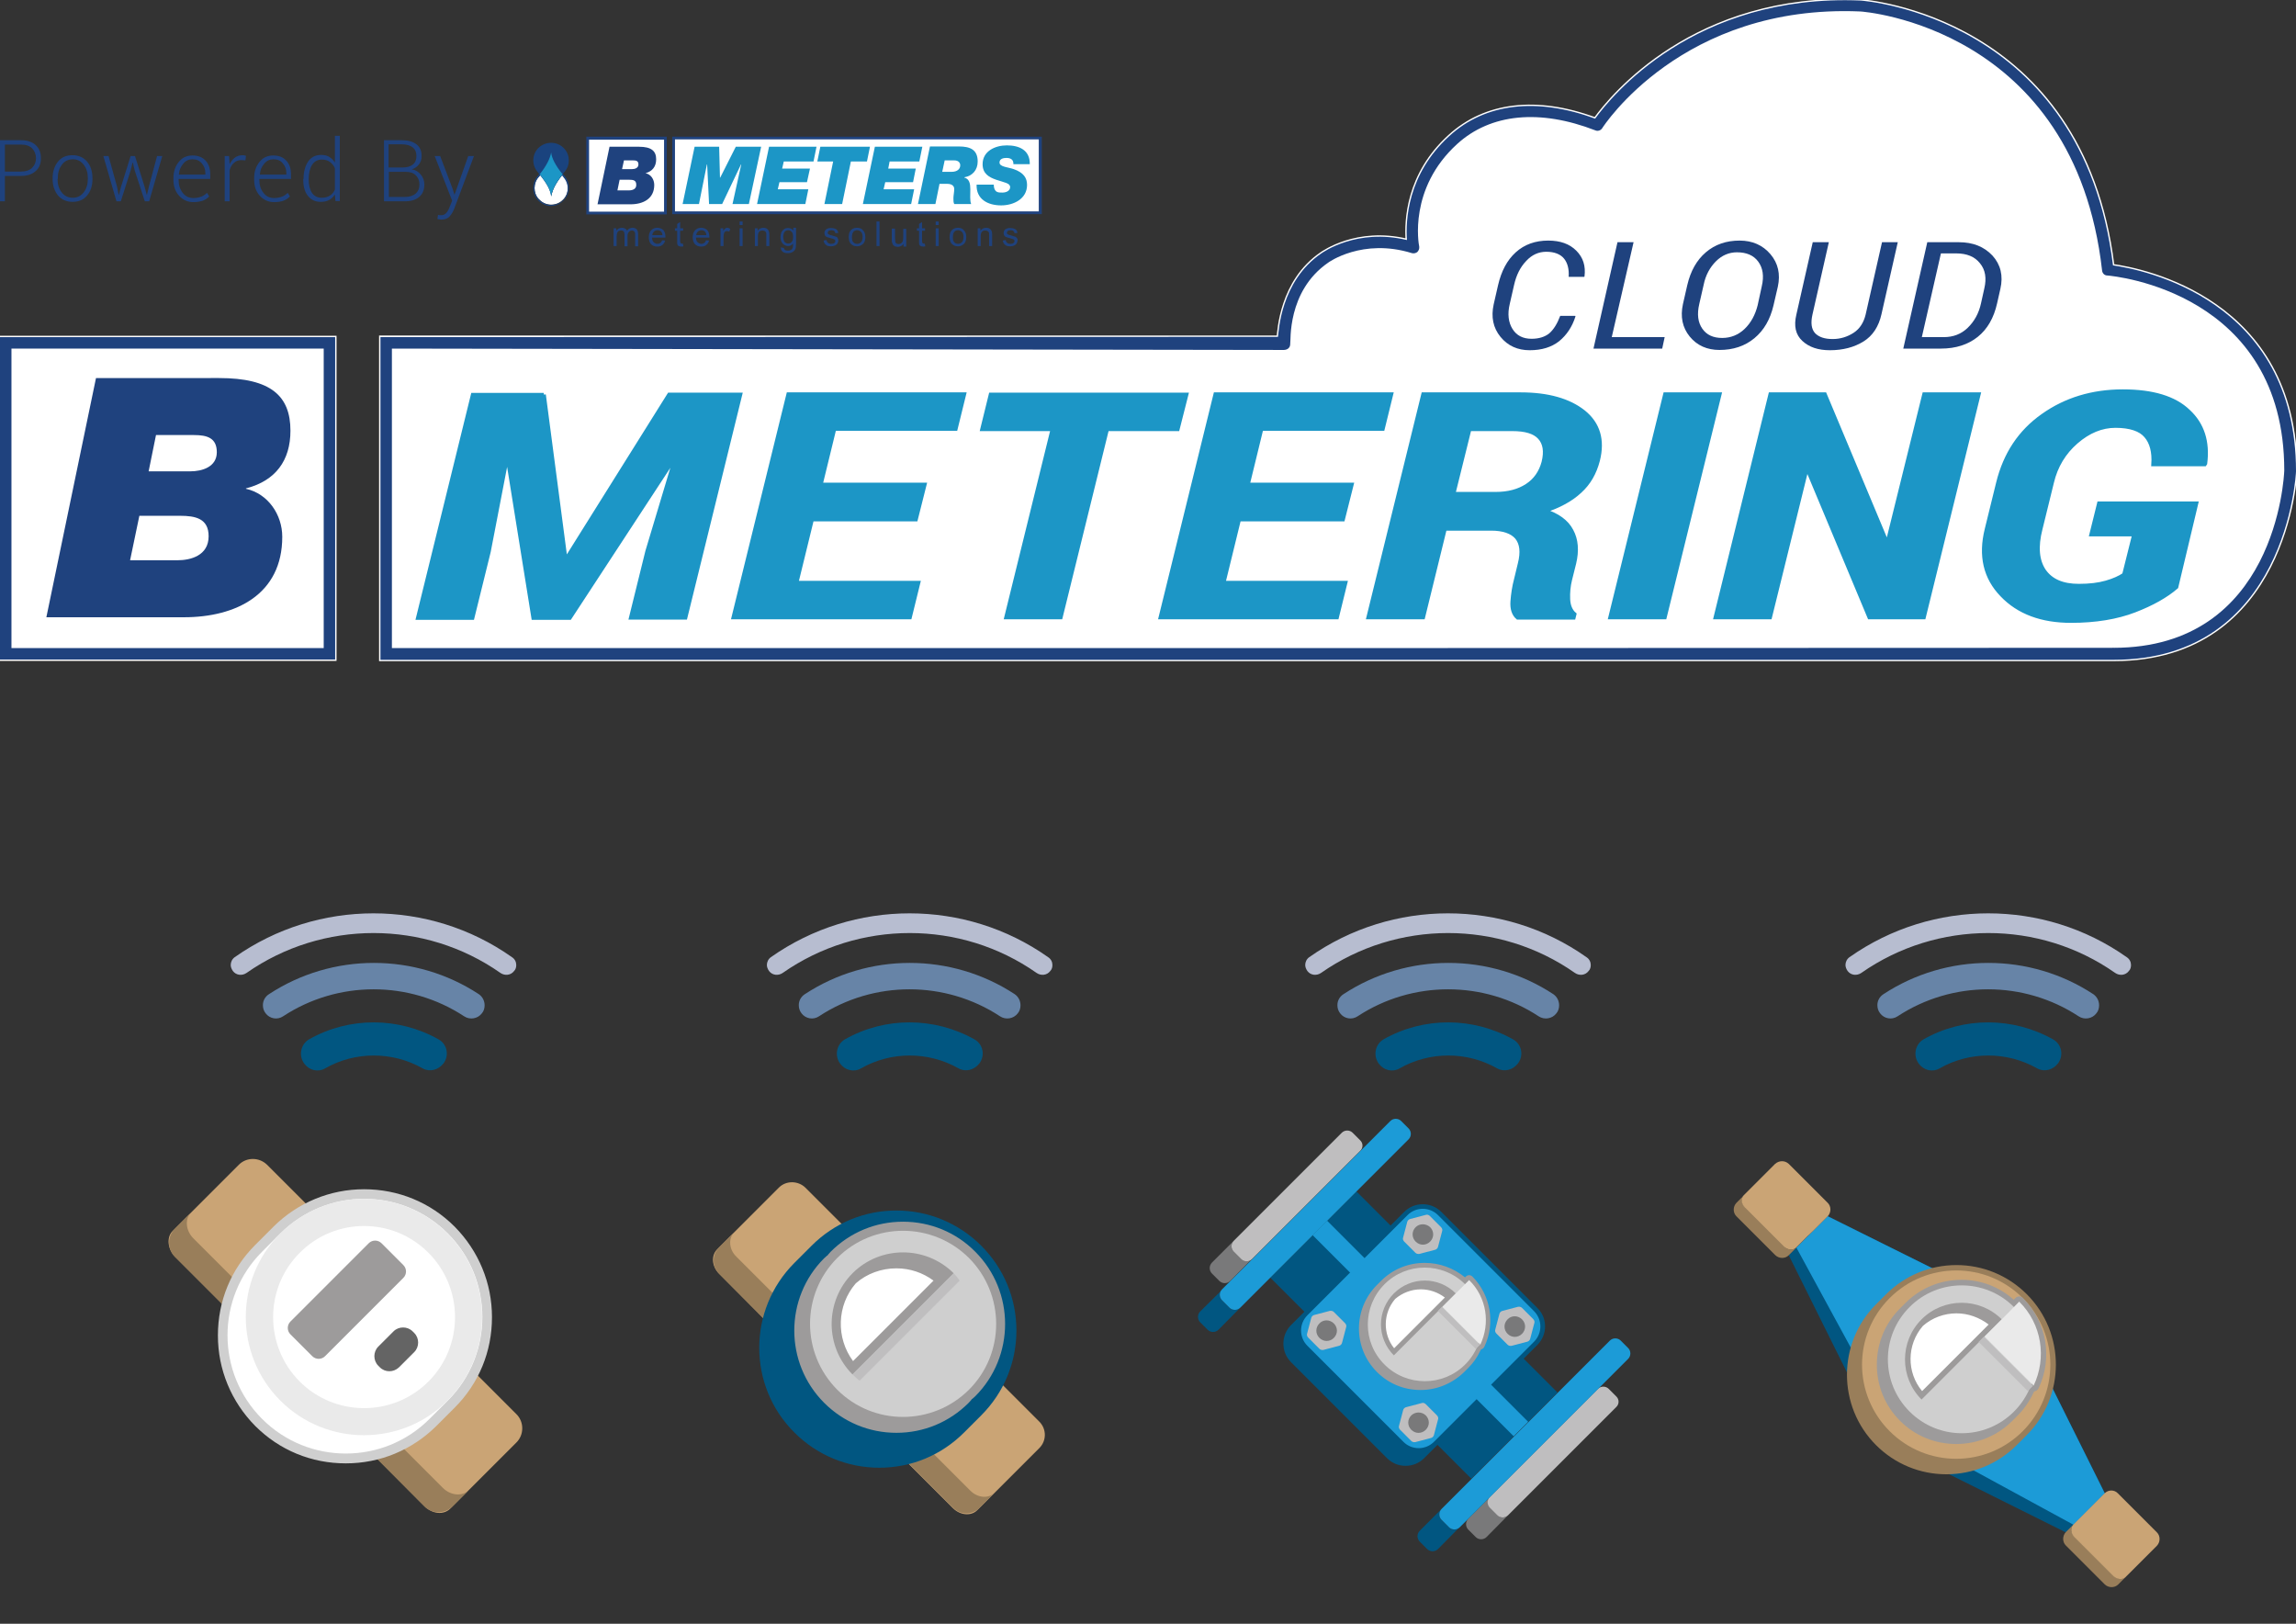 <?xml version="1.0" encoding="UTF-8"?> <svg xmlns="http://www.w3.org/2000/svg" xmlns:xlink="http://www.w3.org/1999/xlink" version="1.1" x="0px" y="0px" width="841.9px" height="595.3px" viewBox="0 0 841.9 595.3" style="enable-background:new 0 0 841.9 595.3;" xml:space="preserve"><rect x="0" y="0" width="841.9" height="595.3" fill="#333333" stroke="none"/> <style type="text/css"> .st0{fill:#FFFFFF;} .st1{fill:none;stroke:#FFFFFF;stroke-miterlimit:10;} .st2{fill:#1F427E;stroke:#FFFFFF;stroke-miterlimit:10;} .st3{fill:#1F427E;} .st4{fill:none;stroke:#1F427E;stroke-width:1.5;stroke-miterlimit:10;} .st5{fill:#1C96C6;stroke:#1C96C6;stroke-width:1.5;stroke-miterlimit:10;} .st6{fill:#1A437E;} .st7{fill:#1C96C6;} .st8{fill:#CAA475;} .st9{fill:#997E5A;} .st10{fill:#CFCFCF;} .st11{fill:#EAEAEA;} .st12{fill:#9D9B9B;} .st13{fill:#646464;} .st14{fill:#015681;} .st15{fill:#6784A7;} .st16{fill:#B7BDD0;} .st17{fill:#BFBEBF;} .st18{fill:#79797A;} .st19{fill:#1C9BD7;} </style> <g id="Livello_2"> </g> <g id="Livello_3"> </g> <g id="Livello_1"> <g> <g> <path class="st0" d="M143.7,127.8v109.8h644.6c0,0,45.5-3.7,53.6-68c0,0,4.4-56.7-67-72.4c0,0-4.8-80.1-89.3-96.7 c0,0-69.4-4.4-98,46.6c0,0-73.5-25.1-67.8,45.4c0,0-41.3-16.2-49.5,33.2L143.7,127.8z"></path> <path class="st1" d="M139.5,123.6v118.3h635.2l0.4,0c63.4,0,66.8-68.3,66.8-69.1c0-63.1-56.4-74-67.1-75.5 c-11.3-91.3-91.6-97-92.5-97.1c-61.1-2.6-91.7,35.4-97.4,43.3c-21.4-7.9-40.3-5.7-53.5,6.4C516,63.9,515.4,81,515.9,88 c-18.4-4.4-30.8,4.5-31.4,4.9c-15,10.2-15.6,28.8-15.9,30.6H139.5z M774.7,237.6H484.4 M484.4,237.6h290.3h-631V127.8l327,0.5 c0,0,2.5,0.1,2.4-2.4c0.3-0.5-1.3-19.1,13.9-29.6c0.1-0.1,12.6-9.1,30.7-3.5c0.7,0.2,1.5,0,2-0.4c0.5-0.5,0.8-1.2,0.7-2 c-0.2-0.9-4-21.3,13.9-37.6c12.3-11.2,30.3-12.9,50.7-5c0.9,0.4,2,0,2.5-0.8c0.3-0.5,29.3-45.6,94.6-42.8c0.8,0,78.6,5.6,88.7,95 c0.1,1,0.9,1.8,1.9,1.8c2.6,0.2,64.9,6.1,64.9,71.5c-0.1,2.7-3.2,65-62.6,65"></path> <path class="st2" d="M0,241.8h122.9V123.6H0V241.8z M4.2,127.8h114.5v109.8H4.2V127.8z"></path> <rect x="2.1" y="125.7" class="st0" width="118.7" height="114"></rect> <path class="st3" d="M90.4,179c10.6-2.8,16.1-10.1,16.1-21.1c0-12.7-7.1-19.3-26.2-19.3H35.2L17,226.3h50.4 c19.2,0,36.1-8.4,36.1-29.5c0-8.1-5.2-15.8-13.3-17.6V179H90.4z M65.1,205.4H47.7l3.4-16.3h14.9c5.7,0,10.5,1,10.5,7.5 C76.5,203.7,69.9,205.4,65.1,205.4z M69.8,172.8H54.5l2.7-13.3h13.9c4.8,0,8.4,1,8.4,6.3C79.5,171.2,74.1,172.8,69.8,172.8z"></path> <path class="st3" d="M0,241.8h122.9V123.6H0V241.8z M4.2,127.8h114.5v109.8H4.2V127.8z"></path> <g> <path class="st3" d="M577.6,115.8l0.1,0.2c-1.2,3.8-3.2,6.8-6,9.1c-2.8,2.2-6.4,3.3-10.8,3.3c-4.4,0-8-1.6-10.7-4.9 c-2.7-3.3-3.5-7.3-2.5-11.9l1.6-7c1.2-5.2,3.3-9.2,6.5-12.1c3.2-2.9,7.2-4.3,11.9-4.3c4.4,0,7.8,1.2,10.3,3.7 c2.5,2.5,3.5,5.6,3,9.5l-0.1,0.1h-5.7c0.2-2.8-0.4-5.1-1.7-6.7s-3.5-2.5-6.5-2.5c-2.8,0-5.3,1.1-7.4,3.4 c-2.2,2.3-3.6,5.2-4.4,8.7l-1.6,7c-0.9,3.7-0.5,6.8,1,9.2s3.8,3.6,7,3.6c2.7,0,4.9-0.7,6.5-2c1.6-1.4,2.9-3.5,4-6.4H577.6z"></path> <path class="st3" d="M591,123.6h19.4l-0.9,4.2h-25.2l8.8-39h5.9L591,123.6z"></path> <path class="st3" d="M650.3,112c-1.2,5.1-3.5,9.1-7,12c-3.5,2.9-7.8,4.3-12.8,4.3c-4.5,0-8.2-1.6-10.9-4.9 c-2.7-3.3-3.5-7.3-2.5-11.9l1.6-7c1.2-5.1,3.4-9.1,6.8-12c3.4-2.9,7.5-4.3,12.4-4.3c4.7,0,8.5,1.7,11.3,5 c2.8,3.3,3.7,7.3,2.7,11.9L650.3,112z M646,105c0.9-3.8,0.4-6.8-1.3-9.1c-1.7-2.3-4.3-3.4-7.8-3.4c-2.9,0-5.5,1.1-7.7,3.3 c-2.2,2.2-3.8,5.1-4.5,8.6l-1.6,7c-0.9,3.8-0.5,6.8,1.1,9.1c1.6,2.3,4,3.4,7.3,3.4c3.1,0,5.9-1.1,8.2-3.3 c2.3-2.2,3.9-5.1,4.8-8.7L646,105z"></path> <path class="st3" d="M695.9,88.7l-6,26.5c-1,4.5-3.2,7.9-6.6,10c-3.4,2.1-7.5,3.2-12.3,3.2c-4.3,0-7.6-1.1-10.1-3.4 c-2.5-2.3-3.2-5.5-2.2-9.7l6-26.5h5.9l-6,26.5c-0.7,3.1-0.4,5.4,1,6.9c1.4,1.4,3.5,2.1,6.4,2.1c2.8,0,5.4-0.8,7.7-2.3 c2.3-1.5,3.7-3.8,4.4-6.7l6-26.5H695.9z"></path> <path class="st3" d="M697.9,127.8l8.8-39h11.6c5.1,0,9.2,1.6,12.3,4.9c3,3.3,4,7.4,2.9,12.2l-1.2,5.3c-1.2,5.4-3.6,9.5-7.1,12.3 s-8,4.3-13.5,4.3H697.9z M711.7,92.9l-7,30.7h8c3.5,0,6.4-1.1,8.8-3.4c2.4-2.3,4.1-5.3,4.9-9l1.2-5.4c0.9-3.8,0.4-6.9-1.6-9.3 c-1.9-2.4-4.8-3.6-8.7-3.6H711.7z"></path> </g> <path class="st4" d="M538.4,50.2"></path> <g> <path class="st5" d="M199.4,144.7l7.9,60.1l0.4,0.1l37.7-60.2h26l-20.1,81.7h-19.9l6-24.3l10.3-34.3l-0.3-0.1l-38.5,58.8h-13.3 l-9.4-58.5h-0.4l-6.6,34.2l-6,24.3h-19.9l20.1-81.7H199.4z"></path> <path class="st5" d="M335.8,190.4h-38.1l-5.7,23.3h44.7l-3.1,12.6h-64.6l20.1-81.7h64.4l-3.1,12.6h-44.5l-5,20.5h38.1 L335.8,190.4z"></path> <path class="st5" d="M431.8,157.3h-25.9l-17,69h-19.9l17-69h-25.8l3.1-12.6H435L431.8,157.3z"></path> <path class="st5" d="M492.4,190.4h-38.1l-5.7,23.3h44.7l-3.1,12.6h-64.6l20.1-81.7h64.4l-3.1,12.6h-44.5l-5,20.5h38.1 L492.4,190.4z"></path> <path class="st5" d="M529.8,193.7l-8,32.6h-20l20.1-81.7h35.7c10,0,17.7,2.2,23.1,6.5c5.3,4.3,7.1,10.2,5.2,17.7 c-1.2,4.6-3.3,8.3-6.6,11.3c-3.2,3-7.6,5.4-13.1,7.2c4.9,1.5,8.3,4,10,7.3c1.8,3.3,2.1,7.3,1,11.9l-1.5,6 c-0.6,2.4-0.8,4.8-0.7,7.2c0.1,2.4,0.9,4.3,2.3,5.5l-0.3,1.2h-20.5c-1.4-1.2-2.1-3.2-1.9-5.9c0.2-2.7,0.6-5.4,1.3-8l1.4-5.8 c1.1-4.3,0.7-7.5-1.1-9.7c-1.8-2.1-5-3.2-9.4-3.2H529.8z M532.9,181.1h15.5c4.6,0,8.4-1,11.5-3c3.1-2,5.1-4.9,6.1-8.6 c1-4,0.5-7-1.4-9.1c-1.9-2.1-5.2-3.1-10.1-3.1h-15.7L532.9,181.1z"></path> <path class="st5" d="M610.4,226.3h-19.9l20.1-81.7h19.9L610.4,226.3z"></path> <path class="st5" d="M705.4,226.3h-19.9L662.8,172h-0.4L649,226.3h-19.9l20.1-81.7h19.9l22.7,54.2h0.4l13.4-54.2h19.9 L705.4,226.3z"></path> <path class="st5" d="M798,215.2c-3.7,3.2-8.8,6.1-15.3,8.6c-6.5,2.5-14.3,3.8-23.3,3.8c-10.7,0-19.2-3.1-25.3-9.5 c-6.1-6.3-8-14.3-5.6-24l4.2-17.1c2.6-10.5,8-18.7,16.4-24.6c8.3-5.9,18.1-8.9,29.3-8.9c10.9,0,18.9,2.4,24,7.3 c5.2,4.8,7.2,11.2,6.2,19.1l-0.2,0.3h-18.8c0.3-4.5-0.6-8-2.7-10.4c-2-2.4-5.8-3.7-11.2-3.7c-5.1,0-9.9,2-14.4,5.9 c-4.5,3.9-7.5,8.9-8.9,14.8l-4.2,17.1c-1.7,6.6-1.2,11.7,1.3,15.4c2.6,3.7,6.8,5.5,12.8,5.5c3.9,0,7.2-0.4,10-1.2 c2.8-0.8,5-1.8,6.6-2.9l3.7-14.8h-15.7l2.8-11.3h35.6L798,215.2z"></path> </g> <path class="st3" d="M778.1,249.9"></path> <path class="st3" d="M139.5,123.6v118.3h635.2l0.4,0c63.4,0,66.8-68.3,66.8-69.1c0-63.1-56.4-74-67.1-75.5 c-11.3-91.3-91.6-97-92.5-97.1c-61.1-2.6-91.7,35.4-97.4,43.3c-21.4-7.9-40.3-5.7-53.5,6.4C516,63.9,515.4,81,515.9,88 c-18.4-4.4-30.8,4.5-31.4,4.9c-15,10.2-15.6,28.8-15.9,30.6 M774.7,237.6H484.4 M484.4,237.6h290.3h-631V127.8l327,0.5 c0,0,2.5,0.1,2.4-2.4c0.3-0.5-1.3-19.1,13.9-29.6c0.1-0.1,12.6-9.1,30.7-3.5c0.7,0.2,1.5,0,2-0.4c0.5-0.5,0.8-1.2,0.7-2 c-0.2-0.9-4-21.3,13.9-37.6c12.3-11.2,30.3-12.9,50.7-5c0.9,0.4,2,0,2.5-0.8c0.3-0.5,29.3-45.6,94.6-42.8c0.8,0,78.6,5.6,88.7,95 c0.1,1,0.9,1.8,1.9,1.8c2.6,0.2,64.9,6.1,64.9,71.5c-0.1,2.7-3.2,65-62.6,65"></path> </g> <g> <g> <path class="st3" d="M1.8,64.5v9.3H0V51.4h7.7c2.3,0,4.1,0.6,5.4,1.8C14.4,54.4,15,56,15,58c0,2-0.6,3.6-1.9,4.7 c-1.3,1.2-3.1,1.8-5.4,1.8H1.8z M1.8,62.9h5.9c1.8,0,3.2-0.5,4.1-1.4s1.4-2.1,1.4-3.5c0-1.4-0.5-2.6-1.4-3.6 C10.9,53.5,9.5,53,7.7,53H1.8V62.9z"></path> <path class="st3" d="M19.3,65.2c0-2.4,0.7-4.4,2-6c1.3-1.6,3.1-2.3,5.3-2.3c2.2,0,4,0.8,5.3,2.3s2,3.6,2,6v0.5 c0,2.5-0.7,4.5-2,6c-1.3,1.6-3.1,2.3-5.3,2.3c-2.2,0-4-0.8-5.3-2.3c-1.3-1.6-2-3.6-2-6V65.2z M21.1,65.7c0,1.9,0.5,3.5,1.5,4.8 c1,1.3,2.3,2,4.1,2c1.7,0,3-0.7,4-2c1-1.3,1.5-2.9,1.5-4.8v-0.5c0-1.9-0.5-3.5-1.5-4.8c-1-1.3-2.3-2-4-2c-1.7,0-3.1,0.7-4,2 c-1,1.3-1.5,2.9-1.5,4.8V65.7z"></path> <path class="st3" d="M42.9,68.4l0.6,3h0.1l0.8-3l3.5-11.2h1.6L53,68.4l0.8,3h0.1l0.7-3l3-11.2h1.9l-4.8,16.6h-1.6l-3.7-11.3 l-0.7-2.9h-0.1l-0.7,2.9l-3.6,11.3h-1.6l-4.8-16.6h1.9L42.9,68.4z"></path> <path class="st3" d="M70.9,74.1c-2.1,0-3.8-0.8-5.2-2.3c-1.4-1.5-2.1-3.5-2.1-5.8v-0.8c0-2.4,0.7-4.3,2-5.9s3-2.3,5-2.3 c2,0,3.6,0.6,4.8,1.9c1.2,1.3,1.7,3,1.7,5.1v1.6H65.5V66c0,1.9,0.5,3.4,1.5,4.7c1,1.3,2.3,1.9,3.9,1.9c1.1,0,2.1-0.2,2.9-0.5 c0.8-0.3,1.5-0.8,2.1-1.4l0.8,1.3c-0.6,0.7-1.4,1.2-2.4,1.6C73.3,73.9,72.2,74.1,70.9,74.1z M70.6,58.4c-1.4,0-2.5,0.5-3.4,1.6 s-1.5,2.3-1.6,3.9l0,0.1h9.7v-0.5c0-1.4-0.4-2.6-1.3-3.6C73.2,58.9,72.1,58.4,70.6,58.4z"></path> <path class="st3" d="M90,58.8l-1.4-0.1c-1.2,0-2.1,0.3-2.8,1c-0.7,0.6-1.3,1.5-1.6,2.7v11.4h-1.8V57.2H84l0.2,2.8v0.2 c0.5-1,1.1-1.8,1.9-2.4c0.8-0.6,1.8-0.9,2.9-0.9c0.2,0,0.5,0,0.7,0.1s0.4,0.1,0.5,0.1L90,58.8z"></path> <path class="st3" d="M100.5,74.1c-2.1,0-3.8-0.8-5.2-2.3c-1.4-1.5-2.1-3.5-2.1-5.8v-0.8c0-2.4,0.7-4.3,2-5.9s3-2.3,5-2.3 c2,0,3.6,0.6,4.8,1.9c1.2,1.3,1.7,3,1.7,5.1v1.6H95.1V66c0,1.9,0.5,3.4,1.5,4.7c1,1.3,2.3,1.9,3.9,1.9c1.1,0,2.1-0.2,2.9-0.5 c0.8-0.3,1.5-0.8,2.1-1.4l0.8,1.3c-0.6,0.7-1.4,1.2-2.4,1.6C103,73.9,101.9,74.1,100.5,74.1z M100.3,58.4 c-1.4,0-2.5,0.5-3.4,1.6c-0.9,1-1.5,2.3-1.6,3.9l0,0.1h9.7v-0.5c0-1.4-0.4-2.6-1.3-3.6C102.9,58.9,101.8,58.4,100.3,58.4z"></path> <path class="st3" d="M111.3,65.6c0-2.6,0.6-4.8,1.7-6.4c1.1-1.6,2.7-2.4,4.7-2.4c1.2,0,2.2,0.2,3,0.7s1.6,1.2,2.1,2.1v-9.8h1.8 v23.9H123l-0.2-2.4c-0.6,0.9-1.3,1.6-2.1,2c-0.9,0.5-1.9,0.7-3.1,0.7c-2,0-3.5-0.7-4.7-2.2s-1.7-3.5-1.7-5.9V65.6z M113.2,65.9 c0,2,0.4,3.6,1.2,4.8c0.8,1.2,2,1.8,3.6,1.8c1.2,0,2.2-0.3,3-0.8c0.8-0.5,1.4-1.3,1.8-2.2v-7.8c-0.4-1-1-1.7-1.8-2.3 c-0.8-0.6-1.8-0.9-3-0.9c-1.6,0-2.8,0.7-3.6,2c-0.8,1.3-1.2,3.1-1.2,5.2V65.9z"></path> <path class="st3" d="M140.8,73.8V51.4h6.5c2.3,0,4.1,0.5,5.4,1.5c1.3,1,1.9,2.4,1.9,4.4c0,1.1-0.3,2.1-1,3s-1.5,1.4-2.6,1.8 c1.4,0.2,2.5,0.9,3.3,1.9c0.8,1,1.3,2.2,1.3,3.6c0,2-0.6,3.5-1.9,4.6c-1.3,1.1-3,1.6-5.2,1.6H140.8z M142.6,61.4h5.1 c1.6,0,2.9-0.4,3.7-1.1c0.9-0.7,1.3-1.8,1.3-3.1c0-1.4-0.5-2.5-1.4-3.2c-0.9-0.7-2.3-1.1-4.1-1.1h-4.7V61.4z M142.6,63v9.2h5.9 c1.6,0,2.9-0.4,3.9-1.2c0.9-0.8,1.4-1.9,1.4-3.4c0-1.3-0.4-2.4-1.3-3.3s-2.1-1.3-3.7-1.3H142.6z"></path> <path class="st3" d="M166,69.3l0.6,2h0.1l5-14.1h2.1l-7.2,19.2c-0.4,1.1-1,2.1-1.7,2.9s-1.7,1.2-3,1.2c-0.2,0-0.5,0-0.8-0.1 c-0.3,0-0.5-0.1-0.7-0.1l0.2-1.5c0.1,0,0.3,0,0.6,0.1c0.3,0,0.5,0,0.6,0c0.8,0,1.4-0.3,1.9-0.9c0.5-0.6,0.9-1.3,1.2-2.2l0.9-2.2 l-6.4-16.4h2L166,69.3z"></path> </g> <g> <g> <path class="st0" d="M197.5,72.9c1.1,1.2,2.5,2,4.2,2.1c1.6,0.1,3.2-0.4,4.4-1.5c2.6-2.2,2.8-6.1,0.7-8.7 c-0.2-0.3-0.4-0.5-0.6-0.8c-2.3,2.9-3.7,5.5-4,7.8c-0.2-2.1-1.5-4.7-4-7.8c-0.2,0.2-0.4,0.5-0.6,0.7 C195.5,67.1,195.5,70.7,197.5,72.9z"></path> <path class="st6" d="M207.1,64.6c-0.2-0.3-0.4-0.5-0.7-0.8c0.2-0.3,0.4-0.5,0.6-0.8c2.1-2.3,2.1-6.1,0-8.4 c-2.3-2.7-6.4-3-9.2-0.7c-2.7,2.3-3,6.4-0.7,9.1c0.2,0.3,0.4,0.5,0.6,0.8c-0.2,0.3-0.4,0.5-0.6,0.8c-2.1,2.4-2.1,6.2,0,8.6 c1.1,1.3,2.7,2.1,4.4,2.3c0.2,0,0.3,0,0.5,0c1.6,0,3.1-0.6,4.2-1.6C209.1,71.6,209.4,67.4,207.1,64.6z M201.7,75.1 c-1.6-0.1-3.1-0.9-4.2-2.1c-2-2.2-2-5.8,0-8c0.2-0.2,0.4-0.5,0.6-0.7c2.5,3.1,3.9,5.7,4,7.8c0.3-2.3,1.7-4.9,4-7.8 c0.2,0.3,0.4,0.5,0.6,0.8c2.2,2.6,1.9,6.5-0.7,8.7C204.9,74.7,203.3,75.2,201.7,75.1z"></path> <path class="st7" d="M206.3,63.9c-2.6-3.2-4-5.9-4.2-8c-0.4,2.3-1.8,5-4.2,8c2.6,3.2,4,5.9,4.2,8 C202.5,69.6,203.9,66.9,206.3,63.9"></path> </g> <g> <g> <rect x="247" y="50.6" class="st0" width="134.4" height="27.4"></rect> <rect x="215.5" y="50.6" class="st0" width="28.5" height="27.4"></rect> <polygon class="st7" points="282,53.8 299.4,53.8 298.3,59.2 287.4,59.2 286.8,61.8 297,61.8 295.9,66.8 285.8,66.8 285.2,69.4 296.4,69.4 295.3,74.8 277.6,74.8 "></polygon> <polygon class="st7" points="305.5,59.2 299.7,59.2 300.8,53.8 319,53.8 317.9,59.2 312,59.2 308.8,74.8 302.3,74.8 "></polygon> <polygon class="st7" points="320.8,53.8 338.2,53.8 337.1,59.2 326.2,59.2 325.7,61.8 335.8,61.8 334.8,66.8 324.6,66.8 324,69.4 335.2,69.4 334.1,74.8 316.4,74.8 "></polygon> <path class="st7" d="M336.6,74.8h6.4l1.5-7.4h2.8c1.8,0,2.6,0.8,2.6,1.9c0,1.1-0.3,2.4-0.3,3.4c0,0.9,0,1.5,0.3,2.1h6.2 c-0.5-1.2-0.3-3.4-0.3-5.4c0-2-0.3-3.8-2.2-4.3v-0.1c3-0.5,4.9-2.7,4.9-5.8c0-4.5-3-5.5-6.9-5.5H341L336.6,74.8 M346.4,58.8 h3.5c1.7,0,2.2,1,2.2,1.8c0,1.3-1,2.4-3.2,2.4h-3.4L346.4,58.8z"></path> <path class="st7" d="M371.6,60.1c0-0.9-0.3-1.4-0.7-1.7c-0.5-0.4-1.2-0.5-1.9-0.5c-1.1,0-2.5,0.3-2.5,1.7 c0,1.6,3.2,1.7,5.2,2.4c3.7,1.3,4.9,3.3,4.9,5.8c0,5.1-4.9,7.5-9.5,7.5c-4.8,0-9.2-2.2-9-7.6h6.3c0,1.2,0.3,1.9,0.8,2.4 c0.6,0.5,1.3,0.5,2.4,0.5c1.3,0,2.8-0.6,2.8-2c0-1.5-2.2-1.7-5.1-2.7c-2.6-0.9-5-2.2-5-5.7c0-4.8,4.6-6.9,8.9-6.9 c4.5,0,8.5,1.7,8.4,6.9H371.6"></path> <g> <polygon class="st7" points="254.7,53.8 263.7,53.8 264,65.1 264.1,65.1 269.8,53.8 279.1,53.8 274.6,74.8 268.6,74.8 271.8,60.3 271.7,60.3 264.8,74.8 260,74.8 259.3,60.3 259.2,60.3 256.3,74.8 250.3,74.8 "></polygon> <g> <path class="st3" d="M236.7,63.5c2.5-0.7,3.9-2.4,3.9-5.1c0-3-1.7-4.6-6.3-4.6h-10.8l-4.4,21.1h12.1c4.6,0,8.7-2,8.7-7.1 C239.9,65.8,238.7,63.9,236.7,63.5L236.7,63.5L236.7,63.5z M230.6,69.8h-4.2l0.8-3.9h3.6c1.4,0,2.5,0.2,2.5,1.8 C233.4,69.4,231.8,69.8,230.6,69.8z M231.8,62h-3.7l0.7-3.2h3.3c1.2,0,2,0.2,2,1.5C234.1,61.6,232.8,62,231.8,62z"></path> <path class="st3" d="M215,78.6h29.5V50.1H215V78.6z M216,51.2h27.5v26.4H216V51.2z"></path> <path class="st3" d="M246.5,50.1v28.4H382V50.1H246.5z M380.9,77.5H247.5V51.1h133.4V77.5z"></path> </g> </g> </g> <g> <path class="st3" d="M231.9,83.5c-0.8,0-1.5,0.4-2,1.1c-0.1-0.4-0.3-0.6-0.7-0.8c-0.3-0.2-0.7-0.3-1.2-0.3 c-0.4,0-0.8,0.1-1.2,0.3c-0.3,0.2-0.6,0.5-0.8,0.8v-0.9h-1v6.5h1.1v-3.4c0-0.6,0.1-1.1,0.2-1.4c0.1-0.3,0.3-0.6,0.6-0.7 c0.3-0.2,0.6-0.2,0.9-0.2c0.4,0,0.7,0.1,0.9,0.4c0.2,0.2,0.3,0.6,0.3,1.1v4.3h1.1v-3.8c0-0.7,0.2-1.2,0.5-1.5 c0.3-0.3,0.7-0.5,1.1-0.5c0.3,0,0.5,0.1,0.7,0.2c0.2,0.1,0.3,0.3,0.4,0.5c0.1,0.2,0.1,0.5,0.1,1v4.1h1.1v-4.5 c0-0.7-0.2-1.3-0.5-1.7C233.1,83.7,232.6,83.5,231.9,83.5z"></path> <path class="st3" d="M241,83.5c-0.9,0-1.6,0.3-2.2,0.9c-0.6,0.6-0.9,1.5-0.9,2.6c0,1.1,0.3,1.9,0.8,2.5 c0.6,0.6,1.3,0.9,2.3,0.9c0.8,0,1.4-0.2,1.9-0.6c0.5-0.4,0.8-0.9,1-1.6l-1.1-0.1c-0.2,0.5-0.4,0.8-0.7,1 c-0.3,0.2-0.6,0.3-1,0.3c-0.5,0-1-0.2-1.4-0.6c-0.4-0.4-0.6-0.9-0.6-1.7h4.9c0-0.1,0-0.2,0-0.3c0-1.1-0.3-1.9-0.8-2.5 C242.6,83.8,241.9,83.5,241,83.5z M239.2,86.3c0-0.6,0.2-1,0.6-1.4c0.3-0.3,0.8-0.5,1.3-0.5c0.6,0,1,0.2,1.4,0.6 c0.2,0.3,0.4,0.7,0.4,1.2H239.2z"></path> <path class="st3" d="M250.1,89.3c-0.2,0-0.3,0-0.4-0.1c-0.1-0.1-0.2-0.1-0.2-0.2c0-0.1-0.1-0.3-0.1-0.6v-3.8h1.1v-0.9h-1.1 v-2.3l-1.1,0.7v1.6h-0.8v0.9h0.8v3.8c0,0.7,0,1.1,0.1,1.3c0.1,0.2,0.2,0.4,0.5,0.5c0.2,0.1,0.5,0.2,0.9,0.2 c0.2,0,0.5,0,0.8-0.1l-0.2-1C250.4,89.3,250.2,89.3,250.1,89.3z"></path> <path class="st3" d="M257.1,83.5c-0.9,0-1.6,0.3-2.2,0.9c-0.6,0.6-0.9,1.5-0.9,2.6c0,1.1,0.3,1.9,0.8,2.5 c0.6,0.6,1.3,0.9,2.3,0.9c0.8,0,1.4-0.2,1.9-0.6c0.5-0.4,0.8-0.9,1-1.6l-1.1-0.1c-0.2,0.5-0.4,0.8-0.7,1 c-0.3,0.2-0.6,0.3-1,0.3c-0.5,0-1-0.2-1.4-0.6c-0.4-0.4-0.6-0.9-0.6-1.7h4.9c0-0.1,0-0.2,0-0.3c0-1.1-0.3-1.9-0.8-2.5 C258.7,83.8,258,83.5,257.1,83.5z M255.3,86.3c0-0.6,0.2-1,0.6-1.4c0.3-0.3,0.8-0.5,1.3-0.5c0.6,0,1,0.2,1.4,0.6 c0.2,0.3,0.4,0.7,0.4,1.2H255.3z"></path> <path class="st3" d="M265.9,83.8c-0.2,0.1-0.5,0.5-0.7,0.9v-1h-1v6.5h1.1v-3.4c0-0.5,0.1-0.9,0.2-1.3c0.1-0.3,0.2-0.5,0.4-0.6 c0.2-0.1,0.4-0.2,0.7-0.2c0.3,0,0.5,0.1,0.8,0.2l0.4-1c-0.4-0.2-0.8-0.4-1.1-0.4C266.4,83.5,266.1,83.6,265.9,83.8z"></path> <rect x="271.2" y="81.2" class="st3" width="1.1" height="1.3"></rect> <rect x="271.2" y="83.7" class="st3" width="1.1" height="6.5"></rect> <path class="st3" d="M281.7,84.3c-0.2-0.2-0.4-0.4-0.7-0.6c-0.3-0.1-0.7-0.2-1.1-0.2c-0.9,0-1.6,0.4-2.1,1.1v-0.9h-1v6.5h1.1 v-3.6c0-0.8,0.2-1.4,0.5-1.7c0.3-0.3,0.8-0.4,1.2-0.4c0.3,0,0.6,0.1,0.8,0.2c0.2,0.1,0.4,0.3,0.5,0.5c0.1,0.2,0.1,0.6,0.1,1v4 h1.1v-4c0-0.5,0-0.9-0.1-1.1C281.9,84.8,281.8,84.5,281.7,84.3z"></path> <path class="st3" d="M290.9,84.5c-0.5-0.6-1.1-0.9-1.9-0.9c-0.6,0-1.1,0.1-1.5,0.4c-0.4,0.3-0.8,0.7-1,1.2 c-0.2,0.5-0.3,1.1-0.3,1.7c0,0.9,0.2,1.7,0.7,2.3c0.5,0.6,1.2,1,2.1,1c0.7,0,1.3-0.3,1.8-0.9c0,0.7,0,1.2-0.1,1.4 c-0.1,0.4-0.3,0.7-0.6,0.9c-0.3,0.2-0.7,0.3-1.2,0.3c-0.5,0-0.9-0.1-1.1-0.3c-0.2-0.2-0.3-0.4-0.4-0.7l-1.1-0.2 c0,0.7,0.2,1.2,0.7,1.6c0.5,0.4,1.1,0.5,1.9,0.5c0.7,0,1.2-0.1,1.7-0.4c0.4-0.2,0.8-0.6,1-1c0.2-0.4,0.3-1.1,0.3-2.2v-5.7h-1 V84.5z M290.3,88.7c-0.3,0.4-0.8,0.6-1.3,0.6c-0.5,0-0.9-0.2-1.3-0.6c-0.3-0.4-0.5-1-0.5-1.9c0-0.8,0.2-1.4,0.5-1.8 c0.3-0.4,0.8-0.6,1.3-0.6c0.5,0,0.9,0.2,1.3,0.6c0.4,0.4,0.5,1,0.5,1.8C290.8,87.7,290.7,88.3,290.3,88.7z"></path> <path class="st3" d="M306.6,86.8c-0.3-0.1-0.9-0.3-1.6-0.5c-0.5-0.1-0.9-0.2-1-0.3c-0.2-0.1-0.3-0.2-0.4-0.3 c-0.1-0.1-0.1-0.2-0.1-0.4c0-0.2,0.1-0.4,0.3-0.6c0.2-0.2,0.6-0.3,1.1-0.3c0.4,0,0.8,0.1,1,0.3c0.2,0.2,0.4,0.5,0.4,0.8 l1.1-0.1c-0.1-0.4-0.2-0.8-0.4-1c-0.2-0.3-0.5-0.5-0.9-0.6c-0.4-0.1-0.8-0.2-1.4-0.2c-0.3,0-0.7,0-1,0.1 c-0.3,0.1-0.5,0.2-0.7,0.3c-0.2,0.2-0.4,0.4-0.5,0.6c-0.1,0.2-0.2,0.5-0.2,0.8c0,0.3,0.1,0.6,0.2,0.9c0.2,0.3,0.4,0.5,0.7,0.6 c0.3,0.1,0.9,0.3,1.7,0.5c0.6,0.2,1,0.3,1.1,0.4c0.2,0.1,0.3,0.3,0.3,0.6c0,0.3-0.1,0.5-0.4,0.7c-0.2,0.2-0.6,0.3-1.1,0.3 c-0.5,0-0.9-0.1-1.2-0.4c-0.3-0.2-0.5-0.6-0.5-1l-1.1,0.2c0.1,0.7,0.4,1.2,0.9,1.6c0.4,0.4,1.1,0.5,1.9,0.5 c0.5,0,1-0.1,1.4-0.3c0.4-0.2,0.7-0.4,0.9-0.8c0.2-0.3,0.3-0.7,0.3-1c0-0.4-0.1-0.7-0.3-0.9C307.2,87.1,306.9,86.9,306.6,86.8 z"></path> <path class="st3" d="M314.3,83.5c-0.8,0-1.5,0.2-2.1,0.7c-0.7,0.6-1,1.5-1,2.7c0,1.1,0.3,2,0.8,2.5c0.6,0.6,1.3,0.9,2.2,0.9 c0.6,0,1.1-0.1,1.6-0.4c0.5-0.3,0.9-0.6,1.1-1.1c0.3-0.5,0.4-1.1,0.4-2c0-1-0.3-1.9-0.9-2.4C316,83.8,315.2,83.5,314.3,83.5z M315.7,88.8c-0.4,0.4-0.8,0.6-1.4,0.6c-0.6,0-1-0.2-1.4-0.6c-0.4-0.4-0.5-1-0.5-1.9c0-0.8,0.2-1.5,0.5-1.9 c0.4-0.4,0.8-0.6,1.4-0.6c0.5,0,1,0.2,1.4,0.6c0.4,0.4,0.6,1,0.6,1.8C316.3,87.8,316.1,88.4,315.7,88.8z"></path> <rect x="321.4" y="81.2" class="st3" width="1.1" height="9"></rect> <path class="st3" d="M331.2,87.2c0,0.6-0.1,1-0.2,1.3c-0.1,0.3-0.3,0.5-0.6,0.7c-0.3,0.2-0.6,0.3-0.9,0.3 c-0.3,0-0.6-0.1-0.8-0.2c-0.2-0.2-0.4-0.4-0.4-0.7c0-0.2-0.1-0.6-0.1-1.2v-3.6H327v4.1c0,0.5,0,0.8,0.1,1 c0.1,0.3,0.2,0.6,0.3,0.8c0.2,0.2,0.4,0.4,0.7,0.6c0.3,0.1,0.7,0.2,1.1,0.2c0.9,0,1.6-0.4,2.1-1.1v1h1v-6.5h-1.1V87.2z"></path> <path class="st3" d="M338.8,89.3c-0.2,0-0.3,0-0.4-0.1c-0.1-0.1-0.2-0.1-0.2-0.2c0-0.1-0.1-0.3-0.1-0.6v-3.8h1.1v-0.9h-1.1 v-2.3l-1.1,0.7v1.6h-0.8v0.9h0.8v3.8c0,0.7,0,1.1,0.1,1.3c0.1,0.2,0.2,0.4,0.5,0.5c0.2,0.1,0.5,0.2,0.9,0.2 c0.2,0,0.5,0,0.8-0.1l-0.2-1C339,89.3,338.9,89.3,338.8,89.3z"></path> <rect x="343.1" y="81.2" class="st3" width="1.1" height="1.3"></rect> <rect x="343.1" y="83.7" class="st3" width="1.1" height="6.5"></rect> <path class="st3" d="M351.3,83.5c-0.8,0-1.5,0.2-2.1,0.7c-0.7,0.6-1,1.5-1,2.7c0,1.1,0.3,2,0.8,2.5c0.6,0.6,1.3,0.9,2.2,0.9 c0.6,0,1.1-0.1,1.6-0.4c0.5-0.3,0.9-0.6,1.1-1.1c0.3-0.5,0.4-1.1,0.4-2c0-1-0.3-1.9-0.9-2.4C353,83.8,352.2,83.5,351.3,83.5z M352.7,88.8c-0.4,0.4-0.8,0.6-1.4,0.6c-0.6,0-1-0.2-1.4-0.6c-0.4-0.4-0.5-1-0.5-1.9c0-0.8,0.2-1.5,0.5-1.9 c0.4-0.4,0.8-0.6,1.4-0.6c0.5,0,1,0.2,1.4,0.6c0.4,0.4,0.6,1,0.6,1.8C353.3,87.8,353.1,88.4,352.7,88.8z"></path> <path class="st3" d="M363.4,84.3c-0.2-0.2-0.4-0.4-0.7-0.6c-0.3-0.1-0.7-0.2-1.1-0.2c-0.9,0-1.6,0.4-2.1,1.1v-0.9h-1v6.5h1.1 v-3.6c0-0.8,0.2-1.4,0.5-1.7c0.3-0.3,0.8-0.4,1.2-0.4c0.3,0,0.6,0.1,0.8,0.2c0.2,0.1,0.4,0.3,0.5,0.5c0.1,0.2,0.1,0.6,0.1,1v4 h1.1v-4c0-0.5,0-0.9-0.1-1.1C363.7,84.8,363.5,84.5,363.4,84.3z"></path> <path class="st3" d="M373,87.4c-0.2-0.3-0.4-0.4-0.7-0.6c-0.3-0.1-0.9-0.3-1.6-0.5c-0.5-0.1-0.9-0.2-1-0.3 c-0.2-0.1-0.3-0.2-0.4-0.3c-0.1-0.1-0.1-0.2-0.1-0.4c0-0.2,0.1-0.4,0.3-0.6c0.2-0.2,0.6-0.3,1.1-0.3c0.4,0,0.8,0.1,1,0.3 c0.2,0.2,0.4,0.5,0.4,0.8l1.1-0.1c-0.1-0.4-0.2-0.8-0.4-1c-0.2-0.3-0.5-0.5-0.9-0.6c-0.4-0.1-0.8-0.2-1.4-0.2 c-0.3,0-0.7,0-1,0.1c-0.3,0.1-0.5,0.2-0.7,0.3c-0.2,0.2-0.4,0.4-0.5,0.6c-0.1,0.2-0.2,0.5-0.2,0.8c0,0.3,0.1,0.6,0.2,0.9 c0.2,0.3,0.4,0.5,0.7,0.6c0.3,0.1,0.9,0.3,1.7,0.5c0.6,0.2,1,0.3,1.1,0.4c0.2,0.1,0.3,0.3,0.3,0.6c0,0.3-0.1,0.5-0.4,0.7 c-0.2,0.2-0.6,0.3-1.1,0.3c-0.5,0-0.9-0.1-1.2-0.4c-0.3-0.2-0.5-0.6-0.5-1l-1.1,0.2c0.1,0.7,0.4,1.2,0.9,1.6 c0.4,0.4,1.1,0.5,1.9,0.5c0.5,0,1-0.1,1.4-0.3c0.4-0.2,0.7-0.4,0.9-0.8c0.2-0.3,0.3-0.7,0.3-1C373.2,87.9,373.1,87.6,373,87.4 z"></path> </g> </g> </g> </g> </g> <g> <g> <path class="st8" d="M159.2,488.3l30.2,30.2c2.8,2.8,2.8,7.5,0,10.3l-11.7,11.7l-3.4,3.4l-9.2,9.2c-2.4,2.4-6.6,2-9.4-0.9 L125.5,522c-2.8-2.8-3.2-7.1-0.9-9.4l9.2-9.2l3.4-3.4l11.7-11.7C151.7,485.5,156.3,485.5,159.2,488.3"></path> <path class="st8" d="M97.9,427l30.2,30.2c2.8,2.8,2.8,7.5,0,10.3l-11.7,11.7l-3.4,3.4l-9.2,9.2c-2.4,2.4-6.6,2-9.4-0.9 l-30.2-30.2c-2.8-2.8-3.2-7.1-0.9-9.4l9.2-9.2l3.4-3.4L87.6,427C90.4,424.2,95,424.2,97.9,427"></path> <path class="st9" d="M132.2,515.3l30.2,30.2c2.8,2.8,7.1,3.2,9.4,0.9l-5.9,5.9c-2.8,2.8-7.5,2.8-10.3,0L125.5,522 c-2.8-2.8-2.8-7.5,0-10.3l5.9-5.9C129,508.2,129.4,512.5,132.2,515.3"></path> <path class="st9" d="M70.9,454l30.2,30.2c2.8,2.8,7.1,3.2,9.4,0.9l-5.9,5.9c-2.8,2.8-7.5,2.8-10.3,0l-30.2-30.2 c-2.8-2.8-2.8-7.5,0-10.3l5.9-5.9C67.7,446.9,68.1,451.2,70.9,454"></path> <path class="st0" d="M126.7,534.8c-12.1,0-23.4-4.7-31.9-13.2c-17.6-17.6-17.6-46.2,0-63.8l6.7-6.7c8.5-8.5,19.9-13.2,31.9-13.2 s23.4,4.7,31.9,13.2c8.5,8.5,13.2,19.9,13.2,31.9c0,12.1-4.7,23.4-13.2,31.9l-6.7,6.7C150.1,530.1,138.8,534.8,126.7,534.8"></path> <path class="st10" d="M133.5,436c-12.5,0-24.3,4.9-33.2,13.7l-6.7,6.7c-8.9,8.9-13.7,20.6-13.7,33.2c0,12.5,4.9,24.3,13.7,33.2 c8.9,8.9,20.6,13.7,33.2,13.7s24.3-4.9,33.2-13.7l6.7-6.7c8.9-8.9,13.7-20.6,13.7-33.2c0-12.5-4.9-24.3-13.7-33.2 C157.8,440.8,146,436,133.5,436 M133.5,439.5c11.1,0,22.2,4.2,30.7,12.7c16.9,16.9,16.9,44.4,0,61.3l-6.7,6.7 c-8.5,8.5-19.6,12.7-30.7,12.7s-22.2-4.2-30.7-12.7c-16.9-16.9-16.9-44.4,0-61.3l6.7-6.7C111.3,443.8,122.4,439.5,133.5,439.5"></path> <path class="st11" d="M102.8,452.2c-16.9,16.9-16.9,44.4,0,61.3c16.9,16.9,44.4,16.9,61.3,0c16.9-16.9,16.9-44.4,0-61.3 C147.2,435.3,119.8,435.3,102.8,452.2"></path> <path class="st0" d="M109.9,459.3c-13,13-13,34.2,0,47.2c13,13,34.2,13,47.2,0c13-13,13-34.2,0-47.2 C144.1,446.2,122.9,446.2,109.9,459.3"></path> <path class="st12" d="M114.5,497.2l-8-8c-1.3-1.3-1.3-3.4,0-4.7l28.7-28.7c1.3-1.3,3.4-1.3,4.7,0l8,8c1.3,1.3,1.3,3.4,0,4.7 l-28.7,28.7C117.9,498.5,115.8,498.5,114.5,497.2"></path> <path class="st13" d="M139.3,501.3l-0.6-0.6c-1.9-1.9-1.9-5.1,0-7l5.6-5.6c1.9-1.9,5.1-1.9,7,0l0.6,0.6c1.9,1.9,1.9,5.1,0,7 l-5.6,5.6C144.3,503.2,141.2,503.2,139.3,501.3"></path> <path class="st14" d="M162.6,389.9l-0.1,0.1c-1.8,2.3-5,3.1-7.5,1.7c-11.1-6.3-24.8-6.3-35.8,0c-2.6,1.5-5.8,0.7-7.6-1.7 c-2.2-2.9-1.4-7.2,1.8-9c14.7-8.3,32.8-8.2,47.5,0.1C164,382.9,164.8,387,162.6,389.9"></path> <path class="st15" d="M177.7,368.6c0,1-0.3,2.1-1,2.9c-1.5,2-4.4,2.5-6.5,1.1c-20.1-13.2-46.3-13.2-66.4,0 c-2.1,1.4-4.9,0.9-6.4-1.1c-0.7-0.9-1-1.9-1-3c0-1.6,0.8-3.1,2.2-4c23.3-15.3,53.7-15.3,77,0C177,365.5,177.7,367,177.7,368.6"></path> <path class="st16" d="M189.3,353.8c0,0.8-0.2,1.6-0.8,2.2c-1.2,1.6-3.4,1.8-5,0.7c-27.8-19.5-65.2-19.5-93.1,0 c-1.6,1.1-3.8,0.9-5-0.7c-0.5-0.7-0.8-1.5-0.8-2.2c0-1.1,0.5-2.2,1.5-2.9c30.4-21.4,71.3-21.4,101.6,0 C188.8,351.6,189.3,352.7,189.3,353.8"></path> <path class="st8" d="M352.8,492.9l28.3,28.3c2.7,2.7,2.7,7,0,9.7l-11,11l-3.2,3.2l-8.6,8.6c-2.2,2.2-6.2,1.9-8.9-0.8l-28.3-28.3 c-2.7-2.7-3-6.6-0.8-8.9l8.6-8.6l3.2-3.2l11-11C345.8,490.2,350.1,490.2,352.8,492.9"></path> <path class="st8" d="M295.3,435.4l28.3,28.3c2.7,2.7,2.7,7,0,9.7l-11,11l-3.2,3.2l-8.6,8.6c-2.2,2.2-6.2,1.9-8.9-0.8L263.7,467 c-2.7-2.7-3-6.6-0.8-8.9l8.6-8.6l3.2-3.2l11-11C288.3,432.8,292.6,432.8,295.3,435.4"></path> <path class="st9" d="M327.5,518.2l28.3,28.3c2.7,2.7,6.6,3,8.9,0.8l-5.5,5.5c-2.7,2.7-7,2.7-9.7,0l-28.3-28.3 c-2.7-2.7-2.7-7,0-9.7l5.5-5.5C324.4,511.6,324.8,515.5,327.5,518.2"></path> <path class="st9" d="M270,460.7l28.3,28.3c2.7,2.7,6.6,3,8.9,0.8l-5.5,5.5c-2.7,2.7-7,2.7-9.7,0L263.7,467c-2.7-2.7-2.7-7,0-9.7 l5.5-5.5C267,454.1,267.3,458.1,270,460.7"></path> <path class="st14" d="M322.4,536.4c-11.3,0-21.9-4.4-29.9-12.4c-8-8-12.4-18.6-12.4-29.9s4.4-21.9,12.4-29.9l6.3-6.3 c8-8,18.6-12.4,29.9-12.4c11.3,0,21.9,4.4,29.9,12.4c16.5,16.5,16.5,43.3,0,59.8l-6.3,6.3C344.3,532,333.7,536.4,322.4,536.4"></path> <path class="st14" d="M328.7,443.8c-11.8,0-22.8,4.6-31.1,12.9l-6.3,6.3c-17.2,17.2-17.2,45.1,0,62.2 c8.3,8.3,19.4,12.9,31.1,12.9c11.8,0,22.8-4.6,31.1-12.9l6.3-6.3c8.3-8.3,12.9-19.4,12.9-31.1c0-11.8-4.6-22.8-12.9-31.1 C351.5,448.4,340.4,443.8,328.7,443.8 M328.7,447.2c10.4,0,20.8,4,28.7,11.9c15.9,15.9,15.9,41.6,0,57.5l-6.3,6.3 c-7.9,7.9-18.3,11.9-28.7,11.9s-20.8-4-28.7-11.9c-15.9-15.9-15.9-41.6,0-57.5l6.3-6.3C307.9,451.1,318.3,447.2,328.7,447.2"></path> <path class="st0" d="M304.5,463.7c-13.3,13.3-13.3,34.9,0,48.3c13.3,13.3,34.9,13.3,48.3,0c13.3-13.3,13.3-34.9,0-48.3 C339.5,450.3,317.9,450.3,304.5,463.7"></path> <path class="st12" d="M328.7,463.3c-6,0-11.7,2.2-16.2,6.1c-8,9.1-7.9,23,0.1,32.1l32.2-32.2 C340.4,465.4,334.7,463.3,328.7,463.3 M328.7,523.6c-9.6,0-18.6-3.7-25.3-10.5c-14-14-14-36.7,0-50.6c0.3-0.3,0.6-0.6,0.9-0.9 l0.4-0.4l0.2-0.3c0.3-0.3,0.6-0.6,0.9-0.9c6.8-6.8,15.8-10.5,25.3-10.5c9.6,0,18.6,3.7,25.3,10.5c6.8,6.8,10.5,15.8,10.5,25.3 c0,9.6-3.7,18.6-10.5,25.3c-0.3,0.3-0.6,0.6-0.9,0.8l-0.4,0.4l-0.2,0.3c-0.3,0.3-0.6,0.6-0.9,0.9 C347.2,519.9,338.2,523.6,328.7,523.6"></path> <path class="st12" d="M313.8,470.5c4.1-3.6,9.4-5.5,14.9-5.5c5,0,9.7,1.6,13.6,4.5L312.8,499 C306.5,490.5,306.8,478.6,313.8,470.5 M331.1,447.9c-10,0-19.4,3.9-26.5,11c-0.3,0.3-0.6,0.7-0.9,1l-0.2,0.3l-0.3,0.2 c-0.3,0.3-0.7,0.6-1,0.9c-14.6,14.6-14.6,38.4,0,53c7.1,7.1,16.5,11,26.5,11c10,0,19.4-3.9,26.5-11c0.3-0.3,0.6-0.7,0.9-1 l0.2-0.3l0.3-0.2c0.3-0.3,0.7-0.6,1-0.9c14.6-14.6,14.6-38.4,0-53C350.6,451.8,341.1,447.9,331.1,447.9 M312.6,503.9l34.6-34.6 c-5.1-5.1-11.8-7.7-18.5-7.7c-6.2,0-12.4,2.2-17.3,6.5C302.4,478.4,302.8,494.1,312.6,503.9 M331.1,451.2c8.7,0,17.5,3.3,24.1,10 c13.3,13.3,13.3,34.9,0,48.3c-0.4,0.4-0.9,0.8-1.3,1.2c-0.4,0.4-0.7,0.9-1.2,1.3c-6.7,6.7-15.4,10-24.1,10 c-8.7,0-17.5-3.3-24.1-10c-13.3-13.3-13.3-34.9,0-48.3c0.4-0.4,0.9-0.8,1.3-1.2c0.4-0.4,0.7-0.9,1.2-1.3 C313.7,454.5,322.4,451.2,331.1,451.2"></path> <path class="st10" d="M312.6,503.9c-10.2-10.2-10.2-26.8,0-37.1c10.2-10.2,26.8-10.2,37.1,0L312.6,503.9z M307,461.2 c-13.3,13.3-13.3,34.9,0,48.3c13.3,13.3,34.9,13.3,48.3,0c13.3-13.3,13.3-34.9,0-48.3C341.9,447.9,320.3,447.9,307,461.2"></path> <path class="st17" d="M349.7,466.8l-37.1,37.1c0.8,0.8,1.7,1.6,2.6,2.3l36.7-36.7C351.2,468.5,350.5,467.6,349.7,466.8"></path> <path class="st14" d="M359.1,389.9l-0.1,0.1c-1.8,2.3-5,3.1-7.5,1.7c-11.1-6.3-24.8-6.3-35.8,0c-2.6,1.5-5.8,0.7-7.6-1.7 c-2.2-2.9-1.4-7.2,1.8-9c14.7-8.3,32.8-8.2,47.5,0.1C360.5,382.9,361.3,387,359.1,389.9"></path> <path class="st15" d="M374.2,368.6c0,1-0.3,2.1-1,2.9c-1.5,2-4.4,2.5-6.5,1.1c-20.1-13.2-46.3-13.2-66.4,0 c-2.1,1.4-4.9,0.9-6.4-1.1c-0.7-0.9-1-1.9-1-3c0-1.6,0.8-3.1,2.2-4c23.3-15.3,53.7-15.3,77,0C373.5,365.5,374.2,367,374.2,368.6"></path> <path class="st16" d="M385.9,353.8c0,0.8-0.2,1.6-0.8,2.2c-1.2,1.6-3.4,1.8-5,0.7c-27.8-19.5-65.2-19.5-93.1,0 c-1.6,1.1-3.8,0.9-5-0.7c-0.5-0.7-0.8-1.5-0.8-2.2c0-1.1,0.5-2.2,1.5-2.9c30.4-21.4,71.3-21.4,101.6,0 C385.4,351.6,385.9,352.7,385.9,353.8"></path> <path class="st14" d="M556.6,389.9l-0.1,0.1c-1.8,2.3-5,3.1-7.5,1.7c-11.1-6.3-24.8-6.3-35.8,0c-2.6,1.5-5.8,0.7-7.6-1.7 c-2.2-2.9-1.4-7.2,1.8-9c14.7-8.3,32.8-8.2,47.5,0.1C558,382.9,558.8,387,556.6,389.9"></path> <path class="st15" d="M571.7,368.6c0,1-0.3,2.1-1,2.9c-1.5,2-4.4,2.5-6.5,1.1c-20.1-13.2-46.3-13.2-66.4,0 c-2.1,1.4-4.9,0.9-6.4-1.1c-0.7-0.9-1-1.9-1-3c0-1.6,0.8-3.1,2.2-4c23.3-15.3,53.7-15.3,77,0C571,365.5,571.7,367,571.7,368.6"></path> <path class="st16" d="M583.3,353.8c0,0.8-0.2,1.6-0.8,2.2c-1.2,1.6-3.4,1.8-5,0.7c-27.8-19.5-65.2-19.5-93.1,0 c-1.6,1.1-3.8,0.9-5-0.7c-0.5-0.7-0.8-1.5-0.8-2.2c0-1.1,0.5-2.2,1.5-2.9c30.4-21.4,71.3-21.4,101.6,0 C582.8,351.6,583.3,352.7,583.3,353.8"></path> <path class="st18" d="M549.1,555.5l-2.7-2.7c-1.1-1.1-1.1-2.9,0-4l-8,8c-1.1,1.1-1.1,2.9,0,4l2.7,2.7c1.1,1.1,2.9,1.1,4,0l8-8.1 C552,556.6,550.2,556.6,549.1,555.5"></path> <path class="st17" d="M592.6,511.9l-2.7-2.7c-1.1-1.1-2.9-1.1-4,0l-39.6,39.6c-1.1,1.1-1.1,2.9,0,4l2.7,2.7c1.1,1.1,2.9,1.1,4,0 l39.6-39.6C593.8,514.8,593.8,513,592.6,511.9"></path> <path class="st18" d="M455.1,461.6l-2.7-2.7c-1.1-1.1-1.1-2.9,0-4l-8,8c-1.1,1.1-1.1,2.9,0,4l2.7,2.7c1.1,1.1,2.9,1.1,4,0l8-8.1 C458.1,462.7,456.3,462.7,455.1,461.6"></path> <path class="st17" d="M498.7,418l-2.7-2.7c-1.1-1.1-2.9-1.1-4,0l-39.6,39.6c-1.1,1.1-1.1,2.9,0,4l2.7,2.7c1.1,1.1,2.9,1.1,4,0 l39.6-39.6C499.9,420.9,499.9,419.1,498.7,418"></path> </g> <rect x="496.2" y="437.3" transform="matrix(0.707 -0.707 0.707 0.707 -194.225 510.015)" class="st14" width="44.7" height="104.3"></rect> <g> <path class="st14" d="M515.4,536.6c-2.3,0-4.6-0.9-6.2-2.6L474,498.8c-3.4-3.4-3.4-9,0-12.4l41.5-41.5c1.7-1.7,3.9-2.6,6.2-2.6 c2.3,0,4.6,0.9,6.2,2.6l35.2,35.2c3.4,3.4,3.4,9,0,12.4L521.6,534C519.9,535.7,517.7,536.6,515.4,536.6"></path> <path class="st14" d="M521.7,441.5c-2.6,0-5,1-6.8,2.8l-41.5,41.5c-1.8,1.8-2.8,4.2-2.8,6.8c0,2.6,1,5,2.8,6.8l35.2,35.2 c1.8,1.8,4.2,2.8,6.8,2.8c2.6,0,5-1,6.8-2.8l41.5-41.5c3.8-3.8,3.8-9.9,0-13.6l-35.2-35.2C526.7,442.5,524.3,441.5,521.7,441.5 M521.7,443.2c2,0,4.1,0.8,5.6,2.3l35.2,35.2c3.1,3.1,3.1,8.1,0,11.2L521,533.4c-1.5,1.5-3.6,2.3-5.6,2.3c-2,0-4.1-0.8-5.6-2.3 l-35.2-35.2c-3.1-3.1-3.1-8.1,0-11.2l41.5-41.5C517.6,444,519.7,443.2,521.7,443.2"></path> <path class="st19" d="M479.4,493.4l35.2,35.2c3.1,3.1,8.1,3.1,11.2,0l36.7-36.7c3.1-3.1,3.1-8.1,0-11.2l-35.2-35.2 c-3.1-3.1-8.1-3.1-11.2,0l-36.7,36.7C476.3,485.3,476.3,490.3,479.4,493.4"></path> </g> <rect x="517.2" y="434.9" transform="matrix(0.707 -0.707 0.707 0.707 -191.83 511.007)" class="st19" width="7.5" height="104.3"></rect> <g> <path class="st14" d="M448.1,476.7l2.7,2.7c1.1,1.1,2.9,1.1,4,0l-8,8.1c-1.1,1.1-2.9,1.1-4,0l-2.7-2.7c-1.1-1.1-1.1-2.9,0-4 l8.1-8C447,473.8,447,475.6,448.1,476.7"></path> <path class="st19" d="M513.8,411l2.7,2.7c1.1,1.1,1.1,2.9,0,4l-61.7,61.7c-1.1,1.1-2.9,1.1-4,0l-2.7-2.7c-1.1-1.1-1.1-2.9,0-4 l61.7-61.7C510.9,409.9,512.7,409.9,513.8,411"></path> <path class="st14" d="M531.3,559.9l-2.7-2.7c-1.1-1.1-1.1-2.9,0-4l-8,8c-1.1,1.1-1.1,2.9,0,4l2.7,2.7c1.1,1.1,2.9,1.1,4,0l8-8.1 C534.2,561,532.4,561,531.3,559.9"></path> <path class="st19" d="M597,494.2l-2.7-2.7c-1.1-1.1-2.9-1.1-4,0l-61.7,61.7c-1.1,1.1-1.1,2.9,0,4l2.7,2.7c1.1,1.1,2.9,1.1,4,0 l61.7-61.7C598.1,497.1,598.1,495.3,597,494.2"></path> <path class="st17" d="M522.8,514.8l4.1,4.1c0.4,0.4,0.6,1,0.4,1.5l-1.5,5.7c-0.1,0.5-0.6,1-1.1,1.1l-5.7,1.5 c-0.5,0.1-1.1,0-1.5-0.4l-4.1-4.1c-0.4-0.4-0.6-1-0.4-1.5l1.5-5.7c0.1-0.5,0.6-1,1.1-1.1l5.7-1.5 C521.8,514.2,522.4,514.4,522.8,514.8"></path> <path class="st18" d="M517.5,518.9c-1.5,1.5-1.5,3.8,0,5.3c1.5,1.5,3.8,1.5,5.3,0c1.5-1.5,1.5-3.8,0-5.3 C521.3,517.5,519,517.5,517.5,518.9"></path> <path class="st17" d="M489.1,481l4.1,4.1c0.4,0.4,0.6,1,0.4,1.5l-1.5,5.7c-0.1,0.5-0.6,1-1.1,1.1l-5.7,1.5 c-0.5,0.1-1.1,0-1.5-0.4l-4.1-4.1c-0.4-0.4-0.6-1-0.4-1.5l1.5-5.7c0.1-0.5,0.6-1,1.1-1.1l5.7-1.5 C488.1,480.5,488.7,480.6,489.1,481"></path> <path class="st18" d="M483.8,485.2c-1.5,1.5-1.5,3.8,0,5.3c1.5,1.5,3.8,1.5,5.3,0c1.5-1.5,1.5-3.8,0-5.3 C487.6,483.7,485.2,483.7,483.8,485.2"></path> <path class="st17" d="M558.1,479.5l4.1,4.1c0.4,0.4,0.6,1,0.4,1.5l-1.5,5.7c-0.1,0.5-0.6,1-1.1,1.1l-5.7,1.5 c-0.5,0.1-1.1,0-1.5-0.4l-4.1-4.1c-0.4-0.4-0.6-1-0.4-1.5l1.5-5.7c0.1-0.5,0.6-1,1.1-1.1l5.7-1.5 C557.1,479,557.7,479.1,558.1,479.5"></path> <path class="st18" d="M552.8,483.7c-1.5,1.5-1.5,3.8,0,5.3c1.5,1.5,3.8,1.5,5.3,0c1.5-1.5,1.5-3.8,0-5.3 C556.6,482.2,554.2,482.2,552.8,483.7"></path> <path class="st17" d="M524.3,445.8l4.1,4.1c0.4,0.4,0.6,1,0.4,1.5l-1.5,5.7c-0.1,0.5-0.6,1-1.1,1.1l-5.7,1.5 c-0.5,0.1-1.1,0-1.5-0.4l-4.1-4.1c-0.4-0.4-0.6-1-0.4-1.5l1.5-5.7c0.1-0.5,0.6-1,1.1-1.1l5.7-1.5 C523.3,445.2,523.9,445.4,524.3,445.8"></path> <path class="st18" d="M519.1,449.9c-1.5,1.5-1.5,3.8,0,5.3c1.5,1.5,3.8,1.5,5.3,0c1.5-1.5,1.5-3.8,0-5.3 C522.9,448.5,520.5,448.5,519.1,449.9"></path> <path class="st0" d="M506.2,472.3c-8.2,8.2-8.2,21.4,0,29.5c8.1,8.1,21.4,8.1,29.5,0c8.2-8.1,8.2-21.4,0-29.5 C527.5,464.2,514.3,464.2,506.2,472.3"></path> <path class="st12" d="M520.9,471.9c-3.7,0-7.2,1.3-10,3.8c-5,5.7-4.9,14.3,0.2,20l19.9-19.9C528.3,473.3,524.7,471.9,520.9,471.9 M520.9,508.8c-5.8,0-11.3-2.3-15.4-6.4c-8.5-8.5-8.5-22.3,0-30.7l1.5-1.5c4.1-4.1,9.6-6.4,15.4-6.4c5.5,0,10.7,2,14.7,5.8 l0.9-0.9c0.2-0.2,0.4-0.3,0.6-0.3c0.2,0,0.4,0.1,0.6,0.3c6.5,6.5,8.2,16.4,4.2,24.7c-0.1,0.3-0.4,0.4-0.6,0.5c0,0-0.1,0-0.1,0 c-0.1,0-0.2,0-0.3,0c-0.1,0.4-0.3,0.7-0.5,1c-1.1,2.3-2.5,4.3-4.2,6l-1.5,1.5C532.2,506.5,526.7,508.8,520.9,508.8"></path> <path class="st12" d="M511.6,476.2c2.6-2.2,5.9-3.5,9.4-3.5c3.2,0,6.3,1.1,8.8,3l-2.1,2.1l-1.5,1.5l-1.5,1.5l-13.5,13.5 C507,489.1,507.1,481.4,511.6,476.2 M522.4,463c-6,0-11.7,2.3-16,6.6l-1.5,1.5c-8.8,8.8-8.8,23.1,0,31.9c4.3,4.3,9.9,6.6,16,6.6 c6,0,11.7-2.4,16-6.6l0.8-0.8l0.7-0.7c1.8-1.8,3.3-3.9,4.4-6.3c0.1-0.2,0.2-0.4,0.3-0.5c0.5-0.1,1-0.5,1.2-1 c4.1-8.6,2.3-18.9-4.4-25.7c-0.3-0.3-0.8-0.5-1.2-0.5c-0.4,0-0.9,0.2-1.2,0.5l-0.3,0.3C533,464.9,527.9,463,522.4,463L522.4,463z M511.1,496.9l14.8-14.8l1.5-1.5l1.5-1.5l3.4-3.4c-3.1-3.1-7.2-4.7-11.3-4.7c-3.8,0-7.5,1.3-10.6,4 C504.9,481.3,505.1,490.9,511.1,496.9 M522.4,464.7c5.3,0,10.7,2,14.8,6.1l1.5-1.5c6.4,6.4,7.8,16,4.1,23.7l-0.6-0.6 c-0.2,0.7-0.5,1.4-0.9,2.1h0c-1,2.1-2.3,4-4.1,5.8c-0.2,0.2-1.2,1.2-1.5,1.5c-4.1,4.1-9.4,6.1-14.8,6.1c-5.3,0-10.7-2-14.8-6.1 c-8.1-8.1-8.1-21.4,0-29.5c0.3-0.3,1.2-1.2,1.5-1.5C511.7,466.7,517.1,464.7,522.4,464.7"></path> <path class="st10" d="M511.1,496.9c-6.3-6.3-6.3-16.4,0-22.7c6.3-6.3,16.4-6.3,22.7,0L511.1,496.9z M507.7,470.8 c-8.2,8.2-8.2,21.4,0,29.5c8.1,8.1,21.4,8.1,29.5,0c8.2-8.1,8.2-21.4,0-29.5C529,462.7,515.8,462.7,507.7,470.8"></path> <path class="st11" d="M535.3,472.7l-6.4,6.4l13.9,13.9c3.7-7.8,2.4-17.3-4.1-23.7L535.3,472.7z"></path> </g> <rect x="534" y="477" transform="matrix(0.707 -0.707 0.707 0.707 -187.543 520.925)" class="st17" width="2.1" height="19.7"></rect> <g> <path class="st14" d="M754.6,389.9l-0.1,0.1c-1.8,2.3-5,3.1-7.5,1.7c-11.1-6.3-24.8-6.3-35.8,0c-2.6,1.5-5.8,0.7-7.6-1.7 c-2.2-2.9-1.4-7.2,1.8-9c14.7-8.3,32.8-8.2,47.5,0.1C756,382.9,756.8,387,754.6,389.9"></path> <path class="st15" d="M769.7,368.6c0,1-0.3,2.1-1,2.9c-1.5,2-4.4,2.5-6.5,1.1c-20.1-13.2-46.3-13.2-66.4,0 c-2.1,1.4-4.9,0.9-6.4-1.1c-0.7-0.9-1-1.9-1-3c0-1.6,0.8-3.1,2.2-4c23.3-15.3,53.7-15.3,77,0C769,365.5,769.7,367,769.7,368.6"></path> <path class="st16" d="M781.4,353.8c0,0.8-0.2,1.6-0.8,2.2c-1.2,1.6-3.4,1.8-5,0.7c-27.8-19.5-65.2-19.5-93.1,0 c-1.6,1.1-3.8,0.9-5-0.7c-0.5-0.7-0.8-1.5-0.8-2.2c0-1.1,0.5-2.2,1.5-2.9c30.4-21.4,71.3-21.4,101.6,0 C780.9,351.6,781.4,352.7,781.4,353.8"></path> </g> <polygon class="st14" points="738,479.6 771.8,547.5 757.5,561.8 689.6,528 655.9,460.2 670.2,445.9 "></polygon> <polygon class="st19" points="738,479.6 771.8,547.5 760.3,559 694.5,523.2 658.7,457.4 670.2,445.9 "></polygon> <g> <path class="st9" d="M760.7,563.4l14.3,14.3c1.3,1.3,3.3,1.5,4.5,0.4l-2.8,2.8c-1.3,1.3-3.5,1.3-4.9,0l-14.3-14.3 c-1.3-1.3-1.3-3.5,0-4.9l2.8-2.8C759.1,560.1,759.3,562.1,760.7,563.4"></path> <path class="st8" d="M776.6,547.5l14.3,14.3c1.3,1.3,1.3,3.5,0,4.9l-5.5,5.5l-1.6,1.6l-4.4,4.4c-1.1,1.1-3.1,0.9-4.5-0.4 l-14.3-14.3c-1.3-1.3-1.5-3.3-0.4-4.5l4.4-4.4l1.6-1.6l5.5-5.5C773.1,546.1,775.3,546.1,776.6,547.5"></path> <path class="st9" d="M639.9,442.7l14.3,14.3c1.3,1.3,3.3,1.5,4.5,0.4l-2.8,2.8c-1.3,1.3-3.5,1.3-4.9,0l-14.3-14.3 c-1.3-1.3-1.3-3.5,0-4.9l2.8-2.8C638.4,439.3,638.6,441.3,639.9,442.7"></path> <path class="st8" d="M655.9,426.7l14.3,14.3c1.3,1.3,1.3,3.5,0,4.9l-5.5,5.5L663,453l-4.4,4.4c-1.1,1.1-3.1,0.9-4.5-0.4 l-14.3-14.3c-1.3-1.3-1.5-3.3-0.4-4.5l4.4-4.4l1.6-1.6l5.5-5.5C652.4,425.4,654.5,425.4,655.9,426.7"></path> <path class="st9" d="M713.7,539.4c-9.5,0-18.4-3.7-25.1-10.4c-13.8-13.8-13.8-36.4,0-50.2l3.7-3.7c6.7-6.7,15.6-10.4,25.1-10.4 c9.5,0,18.4,3.7,25.1,10.4c13.8,13.8,13.8,36.4,0,50.2l-3.7,3.7C732.1,535.7,723.2,539.4,713.7,539.4"></path> <path class="st9" d="M717.4,463.8c-9.7,0-18.9,3.8-25.8,10.7l-3.7,3.7c-14.2,14.2-14.2,37.4,0,51.6c6.9,6.9,16.1,10.7,25.8,10.7 c9.7,0,18.9-3.8,25.8-10.7l3.7-3.7c14.2-14.2,14.2-37.4,0-51.6C736.3,467.6,727.1,463.8,717.4,463.8 M717.4,465.8 c8.8,0,17.6,3.4,24.4,10.1c13.5,13.5,13.5,35.3,0,48.8c-0.6,0.6-3,3-3.7,3.7c-6.7,6.7-15.6,10.1-24.4,10.1 c-8.8,0-17.6-3.4-24.4-10.1c-13.5-13.5-13.5-35.3,0-48.8c0.6-0.6,3-3,3.7-3.7C699.7,469.2,708.5,465.8,717.4,465.8"></path> <path class="st8" d="M741.7,475.9c13.5,13.5,13.5,35.3,0,48.8c-13.5,13.5-35.3,13.5-48.8,0c-13.5-13.5-13.5-35.3,0-48.8 C706.4,462.4,728.3,462.4,741.7,475.9"></path> <path class="st0" d="M698.2,481.1c-10.6,10.6-10.6,27.7,0,38.3c10.6,10.6,27.7,10.6,38.3,0c10.6-10.6,10.6-27.7,0-38.3 C725.9,470.5,708.8,470.5,698.2,481.1"></path> <path class="st12" d="M717.4,480.5c-4.8,0-9.4,1.7-13.1,4.9c-6.5,7.5-6.4,18.8,0.3,26.2l26-26C727,482.3,722.3,480.5,717.4,480.5 M717.4,528.4c-7.5,0-14.6-2.9-19.9-8.2c-5.3-5.3-8.2-12.4-8.2-19.9c0-7.5,2.9-14.6,8.2-19.9l1.9-1.9c5.3-5.3,12.4-8.2,19.9-8.2 c7.2,0,13.9,2.7,19.1,7.5l1.2-1.2c0.2-0.2,0.4-0.3,0.7-0.3c0.3,0,0.5,0.1,0.7,0.3c8.4,8.4,10.6,21.2,5.5,32 c-0.1,0.3-0.4,0.5-0.7,0.6c-0.1,0-0.1,0-0.2,0c-0.1,0-0.3,0-0.4-0.1c-0.2,0.5-0.4,1-0.6,1.5c-1.4,2.9-3.2,5.5-5.5,7.8l-1.9,1.9 C731.9,525.5,724.9,528.4,717.4,528.4"></path> <path class="st12" d="M705.1,486.1c3.4-3,7.8-4.6,12.3-4.6c4.3,0,8.4,1.5,11.8,4.1l-2.9,2.9l-1.9,1.9l-1.9,1.9l-17.7,17.7 C699.1,503.2,699.1,493,705.1,486.1 M719.3,469.2L719.3,469.2c-7.8,0-15.1,3-20.6,8.5l-1,1l-1,1c-5.5,5.5-8.5,12.8-8.5,20.6 c0,7.8,3,15.1,8.5,20.6c5.5,5.5,12.8,8.5,20.6,8.5s15.1-3,20.6-8.5l1-1l0.9-0.9c2.3-2.3,4.2-5,5.7-8.1c0.1-0.3,0.3-0.5,0.4-0.8 c0,0,0.1,0,0.1,0c0.6-0.1,1.2-0.5,1.5-1.1c5.3-11.1,3-24.4-5.7-33.1c-0.4-0.4-0.9-0.6-1.4-0.6c-0.5,0-1,0.2-1.4,0.6l-0.6,0.6 C733.1,471.8,726.4,469.2,719.3,469.2 M704.6,513.1l19.2-19.2l1.9-1.9l1.9-1.9l4.4-4.4c-4.1-4.1-9.4-6.1-14.7-6.1 c-4.9,0-9.8,1.7-13.7,5.2C696.5,492.8,696.8,505.3,704.6,513.1 M719.3,471.2c6.9,0,13.9,2.6,19.2,7.9l1.9-1.9 c8.3,8.3,10.1,20.7,5.3,30.8l-0.8-0.8c-0.3,0.9-0.7,1.9-1.1,2.8c0,0,0,0,0,0c-1.3,2.7-3,5.3-5.3,7.5c-0.3,0.3-1.6,1.6-1.9,1.9 c-5.3,5.3-12.2,7.9-19.2,7.9c-6.9,0-13.9-2.6-19.2-7.9c-10.6-10.6-10.6-27.7,0-38.3c0.3-0.3,1.6-1.6,1.9-1.9 C705.4,473.9,712.4,471.2,719.3,471.2"></path> <path class="st10" d="M704.6,513.1c-8.1-8.1-8.1-21.3,0-29.4c8.1-8.1,21.3-8.1,29.4,0L704.6,513.1z M700.2,479.2 c-10.6,10.6-10.6,27.7,0,38.3c10.6,10.6,27.7,10.6,38.3,0c10.6-10.6,10.6-27.7,0-38.3C727.9,468.6,710.7,468.6,700.2,479.2"></path> <path class="st11" d="M736,481.7l-8.3,8.3l18,18c4.8-10.1,3.1-22.5-5.3-30.8L736,481.7z"></path> </g> <rect x="734.3" y="487.2" transform="matrix(0.707 -0.707 0.707 0.707 -138.077 666.657)" class="st17" width="2.7" height="25.5"></rect> </g> </g> </svg> 